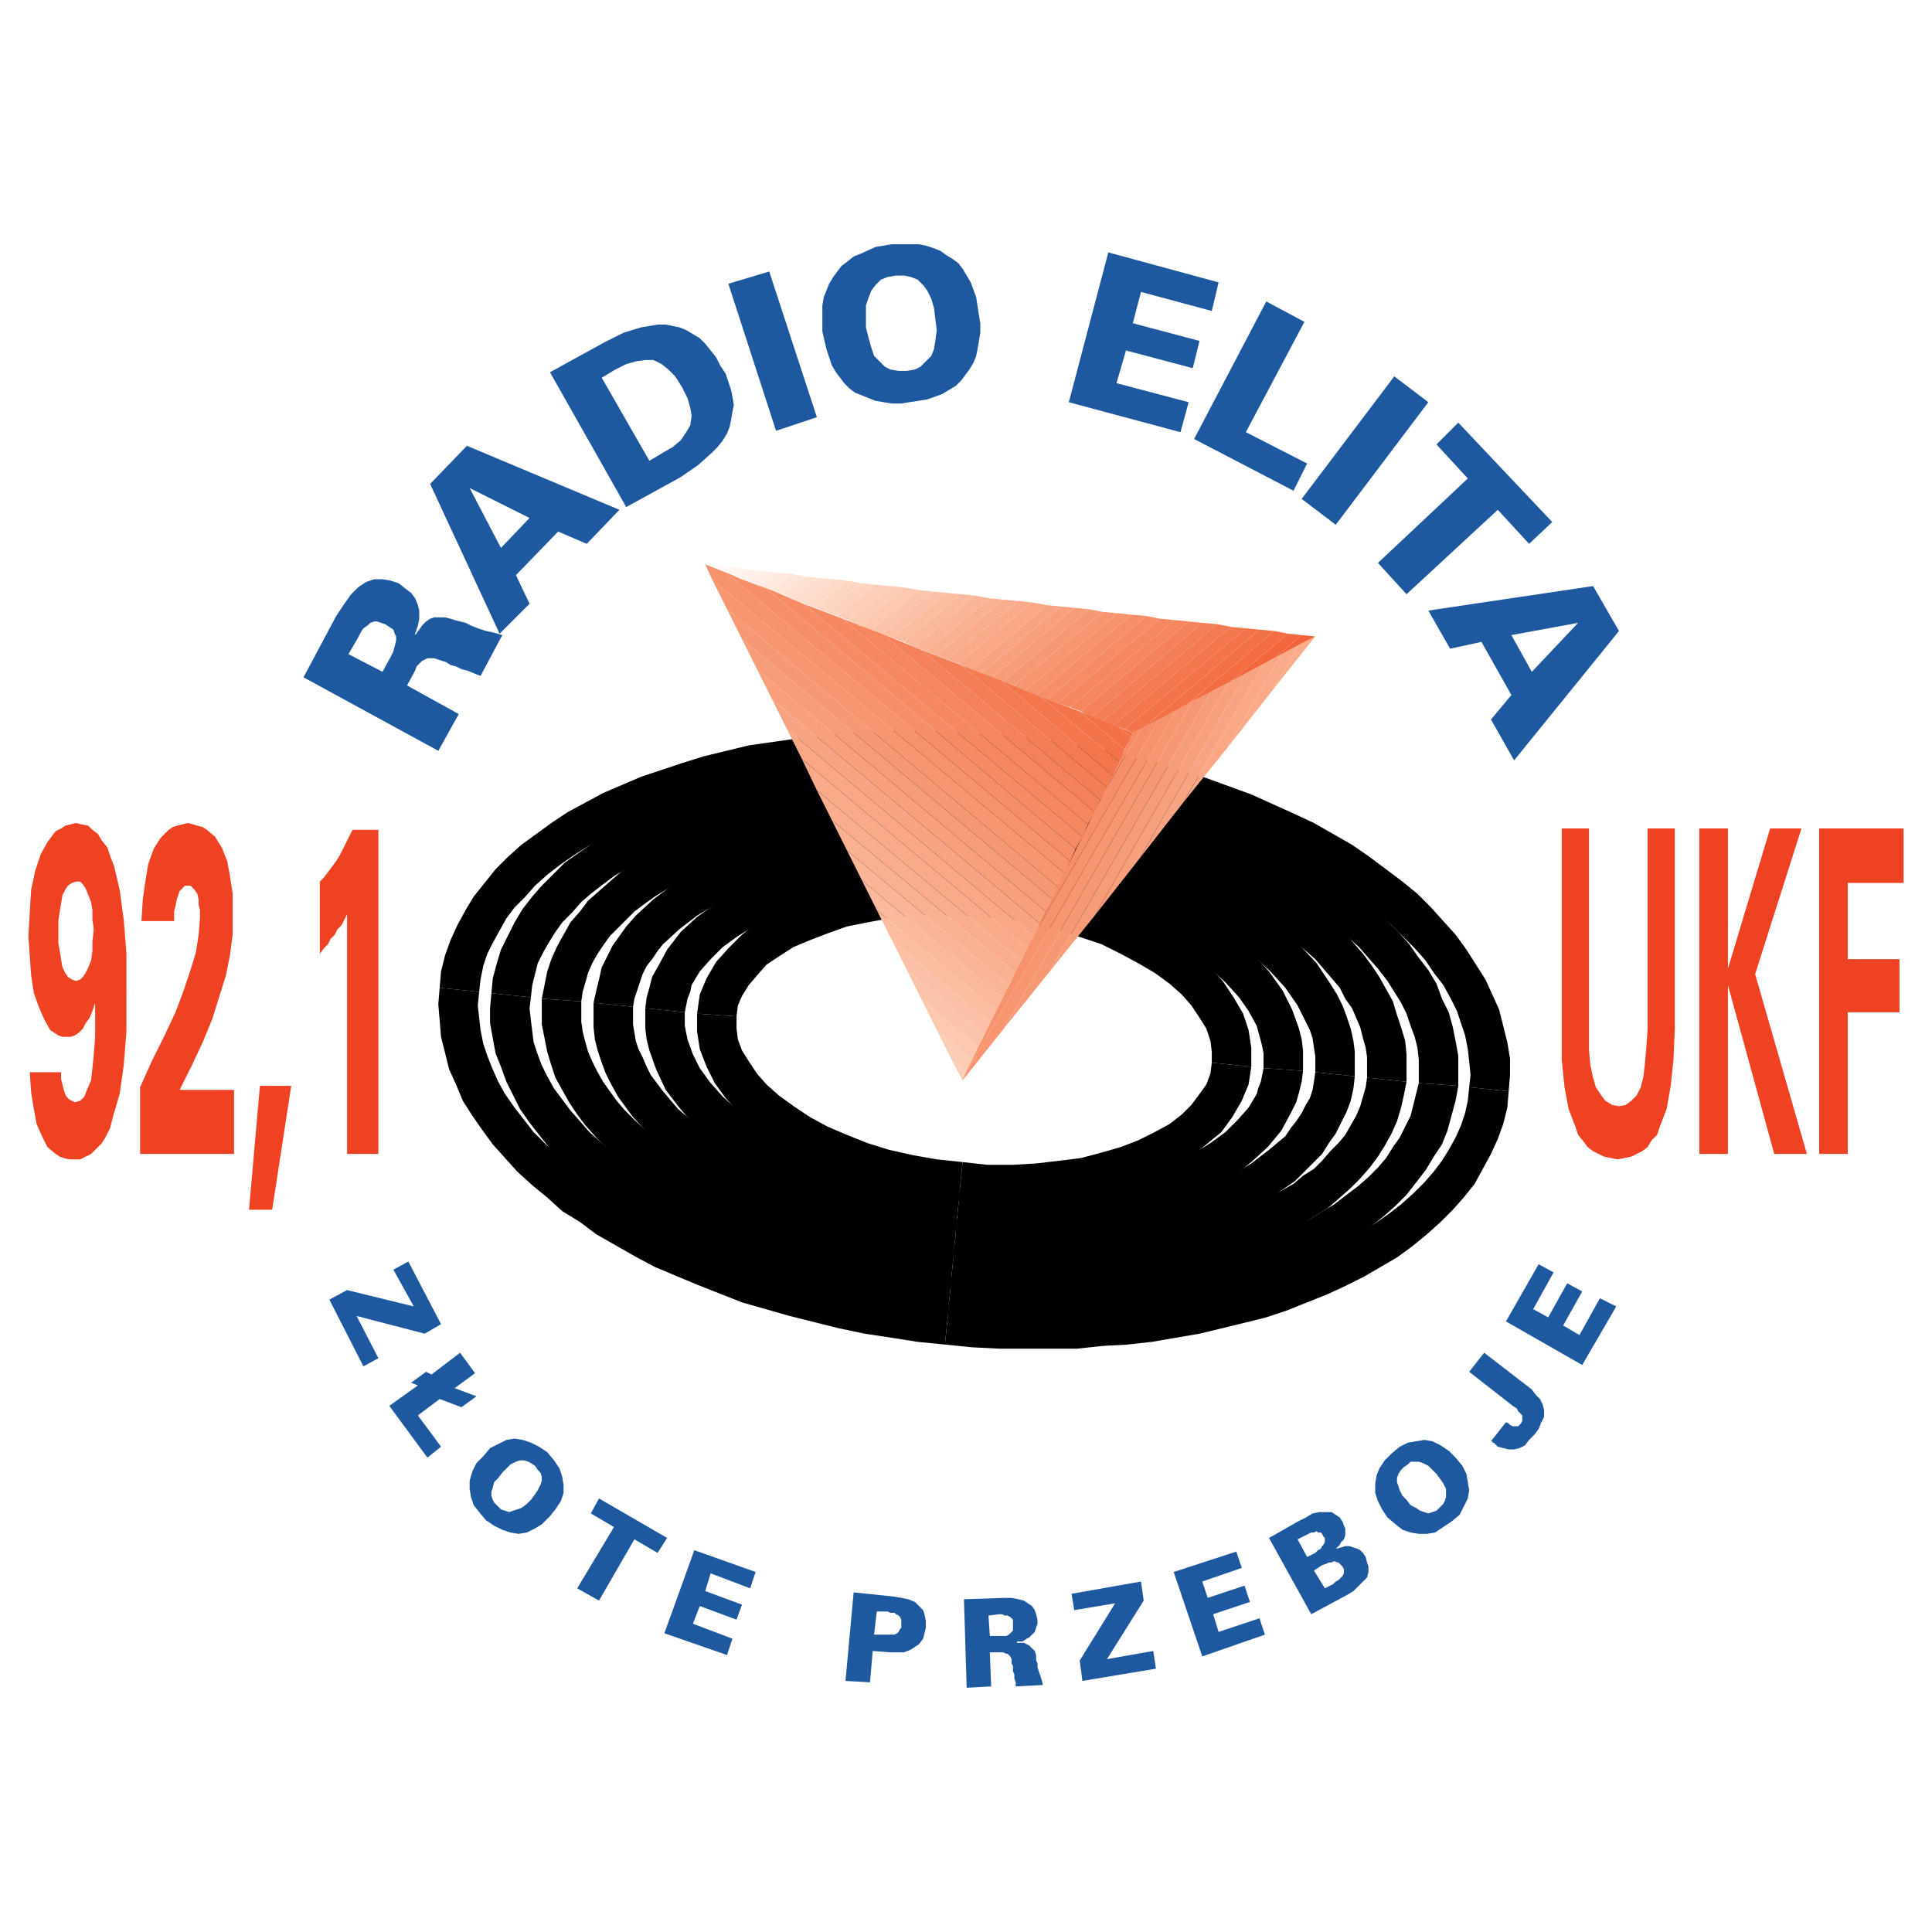 <?xml version="1.0" encoding="utf-8"?>
<!-- Generator: Adobe Illustrator 13.0.0, SVG Export Plug-In . SVG Version: 6.00 Build 14948)  -->
<!DOCTYPE svg PUBLIC "-//W3C//DTD SVG 1.0//EN" "http://www.w3.org/TR/2001/REC-SVG-20010904/DTD/svg10.dtd">
<svg version="1.0" id="Layer_1" xmlns="http://www.w3.org/2000/svg" xmlns:xlink="http://www.w3.org/1999/xlink" x="0px" y="0px"
	 width="192.756px" height="192.756px" viewBox="0 0 192.756 192.756" enable-background="new 0 0 192.756 192.756"
	 xml:space="preserve">
<g>
	<polygon fill-rule="evenodd" clip-rule="evenodd" fill="#FFFFFF" points="0,0 192.756,0 192.756,192.756 0,192.756 0,0 	"/>
	<polygon fill-rule="evenodd" clip-rule="evenodd" points="94.272,134.148 96.989,134.42 99.707,134.557 102.288,134.557 
		104.87,134.557 107.451,134.557 110.032,134.283 112.478,134.148 114.924,133.877 119.679,133.061 124.163,131.975 
		126.336,131.432 128.374,130.752 130.412,129.938 132.45,129.121 134.217,128.307 136.119,127.355 137.749,126.404 
		139.379,125.453 140.874,124.365 142.368,123.143 143.728,121.92 144.95,120.697 146.037,119.475 147.124,118.115 147.939,116.621 
		148.754,115.127 149.434,113.633 149.977,112.139 150.385,110.508 150.521,108.877 146.58,108.471 146.444,109.828 
		146.173,111.051 145.766,112.273 145.222,113.496 144.542,114.719 143.863,115.807 143.048,116.893 142.097,117.98 141.01,119.066 
		139.787,120.154 138.564,121.105 137.206,122.057 135.711,123.008 134.217,123.959 132.586,124.773 130.82,125.588 
		129.054,126.268 127.151,126.947 125.249,127.627 123.212,128.17 118.864,129.121 114.38,129.938 112.07,130.209 109.761,130.344 
		107.315,130.615 104.87,130.615 102.288,130.615 99.843,130.615 97.261,130.48 94.68,130.209 94.272,134.148 	"/>
	<polygon fill-rule="evenodd" clip-rule="evenodd" points="43.866,98.551 43.73,100.182 43.866,101.812 44.002,103.443 
		44.41,105.072 44.817,106.703 45.497,108.197 46.176,109.828 47.127,111.322 48.078,112.682 49.165,114.176 50.388,115.535 
		51.61,116.893 53.105,118.252 54.599,119.475 56.094,120.834 57.86,121.92 59.491,123.143 61.393,124.23 63.295,125.316 
		65.333,126.404 69.545,128.17 74.028,129.938 78.783,131.295 83.675,132.518 86.256,133.061 88.973,133.469 91.555,133.877 
		94.272,134.148 94.68,130.209 92.098,129.938 89.517,129.529 87.071,129.121 84.625,128.713 79.871,127.49 75.251,126.133 
		71.039,124.502 66.963,122.736 65.197,121.785 63.431,120.834 61.665,119.746 60.034,118.66 58.54,117.572 57.045,116.486 
		55.687,115.264 54.463,114.176 53.241,112.953 52.29,111.73 51.339,110.508 50.388,109.148 49.708,107.926 49.165,106.703 
		48.621,105.344 48.214,104.123 47.942,102.764 47.806,101.541 47.67,100.318 47.806,98.959 43.866,98.551 	"/>
	<polygon fill-rule="evenodd" clip-rule="evenodd" points="100.114,73.281 97.397,73.145 94.815,73.009 92.098,72.873 
		89.517,72.873 86.936,73.009 84.354,73.145 81.909,73.417 79.463,73.688 74.708,74.367 70.224,75.455 68.05,76.134 66.012,76.813 
		63.974,77.493 62.072,78.308 60.17,79.123 58.404,80.074 56.637,81.025 55.007,82.112 53.513,83.199 52.018,84.286 50.659,85.509 
		49.437,86.731 48.35,88.09 47.263,89.449 46.447,90.807 45.632,92.302 44.953,93.796 44.41,95.291 44.002,96.921 43.866,98.551 
		47.806,98.959 47.942,97.736 48.214,96.378 48.621,95.155 49.165,94.068 49.844,92.845 50.523,91.623 51.339,90.536 52.426,89.449 
		53.377,88.362 54.599,87.275 55.822,86.324 57.181,85.373 58.675,84.421 60.17,83.606 61.8,82.791 63.566,81.976 65.333,81.161 
		67.235,80.481 69.273,79.938 71.175,79.259 75.522,78.308 80.006,77.628 82.316,77.221 84.625,77.085 87.071,76.949 89.517,76.813 
		92.098,76.813 94.544,76.949 97.125,77.085 99.707,77.221 100.114,73.281 	"/>
	<polygon fill-rule="evenodd" clip-rule="evenodd" points="150.521,108.877 150.656,107.246 150.656,105.617 150.385,103.986 
		149.977,102.355 149.569,100.725 148.891,99.23 148.211,97.736 147.26,96.242 146.309,94.748 145.222,93.252 143.999,91.895 
		142.776,90.536 141.417,89.177 139.923,87.954 138.293,86.731 136.662,85.509 134.896,84.286 132.994,83.199 131.092,82.112 
		129.054,81.161 124.842,79.259 120.358,77.628 115.604,76.134 110.712,74.911 108.131,74.503 105.549,73.96 102.832,73.688 
		100.114,73.281 99.707,77.221 102.288,77.493 104.87,77.9 107.451,78.308 109.761,78.851 114.652,79.938 119.136,81.297 
		123.348,82.927 127.424,84.693 129.189,85.645 131.092,86.596 132.722,87.682 134.353,88.769 135.847,89.856 137.342,90.943 
		138.7,92.166 139.923,93.389 141.146,94.612 142.232,95.834 143.048,97.057 143.999,98.279 144.678,99.502 145.357,100.861 
		145.766,102.084 146.173,103.307 146.444,104.666 146.58,105.889 146.716,107.246 146.58,108.471 150.521,108.877 	"/>
	<polygon fill-rule="evenodd" clip-rule="evenodd" points="148.618,108.742 148.618,108.742 148.618,108.742 	"/>
	<polygon fill-rule="evenodd" clip-rule="evenodd" points="95.631,119.883 98.348,120.154 101.065,120.154 103.646,120.018 
		106.229,119.746 108.674,119.34 110.983,118.795 113.157,118.115 115.195,117.301 117.098,116.486 118.864,115.398 
		120.358,114.176 121.853,112.953 122.939,111.459 123.891,109.828 124.57,108.197 124.842,106.432 120.901,106.023 
		120.766,107.111 120.358,108.197 119.679,109.148 118.864,110.236 117.912,111.188 116.69,112.139 115.195,112.953 
		113.565,113.768 111.799,114.447 109.896,114.992 107.858,115.535 105.685,115.807 103.375,116.078 101.065,116.213 
		98.484,116.213 96.039,115.941 95.631,119.883 	"/>
	<polygon fill-rule="evenodd" clip-rule="evenodd" points="69.545,101.133 69.545,102.898 69.816,104.666 70.496,106.432 
		71.311,108.062 72.398,109.557 73.756,111.051 75.251,112.41 76.881,113.633 78.783,114.855 80.821,115.941 82.996,116.893 
		85.305,117.709 87.751,118.523 90.332,119.066 92.914,119.611 95.631,119.883 96.039,115.941 93.457,115.67 91.147,115.264 
		88.702,114.719 86.528,114.041 84.49,113.225 82.588,112.41 80.821,111.459 79.191,110.371 77.697,109.285 76.474,108.197 
		75.522,107.111 74.708,105.889 74.028,104.801 73.621,103.715 73.485,102.627 73.485,101.404 69.545,101.133 	"/>
	<polygon fill-rule="evenodd" clip-rule="evenodd" points="98.756,87.546 96.039,87.411 93.321,87.275 90.74,87.411 88.158,87.682 
		85.713,88.09 83.403,88.633 81.229,89.313 79.191,90.128 77.289,91.079 75.522,92.03 74.028,93.252 72.669,94.612 71.447,95.97 
		70.496,97.6 69.816,99.23 69.545,101.133 73.485,101.404 73.621,100.318 74.028,99.367 74.708,98.279 75.522,97.328 76.474,96.242 
		77.697,95.427 79.191,94.476 80.821,93.796 82.588,93.117 84.49,92.438 86.528,92.03 88.702,91.623 91.011,91.351 93.457,91.351 
		95.903,91.351 98.348,91.487 98.756,87.546 	"/>
	<polygon fill-rule="evenodd" clip-rule="evenodd" points="124.842,106.432 124.842,104.529 124.57,102.764 124.026,101.133 
		123.075,99.502 121.988,97.873 120.63,96.378 119.136,95.019 117.505,93.796 115.604,92.573 113.565,91.487 111.392,90.536 
		109.081,89.72 106.636,89.041 104.19,88.362 101.473,87.954 98.756,87.546 98.348,91.487 100.93,91.758 103.375,92.302 
		105.685,92.845 107.858,93.524 109.896,94.204 111.799,95.155 113.565,96.106 115.195,97.057 116.69,98.145 117.912,99.23 
		118.864,100.318 119.679,101.541 120.358,102.627 120.766,103.85 120.901,104.938 120.901,106.023 124.842,106.432 	"/>
	<polygon fill-rule="evenodd" clip-rule="evenodd" points="122.939,106.16 122.939,106.16 122.939,106.16 	"/>
	<polygon fill-rule="evenodd" clip-rule="evenodd" points="95.359,122.736 98.62,123.008 101.881,123.008 105.006,122.871 
		107.994,122.6 110.848,122.057 113.565,121.514 116.146,120.697 118.592,119.746 120.901,118.66 122.939,117.438 124.842,115.941 
		126.473,114.447 127.831,112.818 128.782,111.051 129.325,109.965 129.598,109.014 129.869,107.926 130.005,106.84 
		126.064,106.568 125.929,107.246 125.793,107.926 125.521,108.605 125.385,109.148 124.57,110.508 123.483,111.73 122.261,112.953 
		120.766,114.041 119,115.127 117.098,116.078 114.924,116.893 112.614,117.709 110.032,118.252 107.451,118.66 104.598,118.932 
		101.745,119.066 98.756,119.066 95.767,118.795 95.359,122.736 	"/>
	<polygon fill-rule="evenodd" clip-rule="evenodd" points="64.382,100.59 64.382,101.676 64.382,102.627 64.518,103.715 
		64.789,104.801 65.469,106.703 66.42,108.742 67.778,110.508 69.273,112.273 71.039,113.768 73.077,115.398 75.387,116.758 
		77.697,117.98 80.278,119.203 82.996,120.154 85.984,121.105 88.973,121.785 92.098,122.328 95.359,122.736 95.767,118.795 
		92.642,118.389 89.789,117.98 86.936,117.301 84.354,116.486 81.772,115.535 79.463,114.447 77.289,113.361 75.387,112.002 
		73.621,110.779 72.126,109.422 70.903,108.062 69.816,106.568 69.137,105.209 68.594,103.715 68.458,103.035 68.322,102.355 
		68.322,101.676 68.322,100.998 64.382,100.59 	"/>
	<polygon fill-rule="evenodd" clip-rule="evenodd" points="99.027,84.693 95.767,84.421 92.506,84.421 89.517,84.558 86.392,84.965 
		83.539,85.373 80.821,86.052 78.24,86.867 75.794,87.818 73.485,88.905 71.447,90.128 69.545,91.487 67.914,92.981 66.556,94.748 
		65.604,96.514 65.061,97.465 64.789,98.551 64.518,99.502 64.382,100.59 68.322,100.998 68.458,100.318 68.594,99.639 
		68.865,98.959 69.001,98.279 69.816,96.921 70.903,95.698 72.126,94.476 73.621,93.389 75.387,92.302 77.289,91.351 79.463,90.536 
		81.772,89.856 84.354,89.313 86.936,88.769 89.789,88.498 92.642,88.362 95.631,88.498 98.62,88.633 99.027,84.693 	"/>
	<polygon fill-rule="evenodd" clip-rule="evenodd" points="130.005,106.84 130.005,105.889 130.005,104.801 129.869,103.715 
		129.598,102.627 128.918,100.725 127.967,98.824 126.608,96.921 125.113,95.291 123.348,93.66 121.31,92.166 119.136,90.807 
		116.69,89.449 114.108,88.362 111.392,87.275 108.402,86.459 105.413,85.645 102.288,85.101 99.027,84.693 98.62,88.633 
		101.745,89.041 104.598,89.584 107.451,90.264 110.032,91.079 112.614,92.03 114.924,92.981 117.098,94.204 119,95.427 
		120.766,96.649 122.261,98.008 123.619,99.502 124.57,100.861 125.385,102.355 125.793,103.85 125.929,104.395 126.064,105.072 
		126.064,105.889 126.064,106.568 130.005,106.84 	"/>
	<polygon fill-rule="evenodd" clip-rule="evenodd" points="128.103,106.703 128.103,106.703 128.103,106.703 	"/>
	<polygon fill-rule="evenodd" clip-rule="evenodd" points="95.087,125.588 98.892,125.861 102.56,125.861 106.229,125.725 
		109.761,125.453 113.021,124.91 116.282,124.094 119.271,123.143 122.125,122.057 124.706,120.834 127.016,119.34 129.189,117.844 
		130.956,116.078 131.907,115.127 132.586,114.041 133.266,113.09 133.809,112.002 134.353,110.916 134.76,109.828 135.032,108.605 
		135.168,107.383 131.228,106.975 131.092,107.926 130.956,108.742 130.684,109.557 130.276,110.236 129.869,111.051 
		129.325,111.867 128.782,112.545 128.238,113.361 126.608,114.719 124.842,116.078 122.804,117.301 120.494,118.523 
		117.912,119.475 115.195,120.291 112.342,120.969 109.218,121.514 105.957,121.785 102.56,121.92 99.027,121.92 95.495,121.648 
		95.087,125.588 	"/>
	<polygon fill-rule="evenodd" clip-rule="evenodd" points="59.219,100.047 59.219,101.27 59.219,102.492 59.354,103.715 
		59.626,104.801 60.034,106.023 60.442,107.111 60.985,108.197 61.665,109.422 63.159,111.459 64.925,113.361 66.963,115.264 
		69.273,117.029 71.854,118.66 74.572,120.154 77.561,121.377 80.821,122.6 84.082,123.688 87.615,124.502 91.283,125.182 
		95.087,125.588 95.495,121.648 91.962,121.24 88.43,120.562 85.169,119.883 82.044,118.795 79.055,117.709 76.338,116.486 
		73.756,115.127 71.583,113.768 69.409,112.139 67.643,110.643 66.148,108.877 64.925,107.246 64.518,106.432 64.11,105.48 
		63.702,104.666 63.431,103.85 63.295,103.035 63.159,102.221 63.159,101.27 63.159,100.453 59.219,100.047 	"/>
	<polygon fill-rule="evenodd" clip-rule="evenodd" points="99.299,81.84 95.495,81.568 91.827,81.568 88.158,81.704 84.762,82.112 
		81.365,82.655 78.104,83.334 75.115,84.286 72.398,85.373 69.681,86.596 67.371,88.09 65.197,89.72 63.431,91.351 62.479,92.438 
		61.8,93.389 61.121,94.34 60.578,95.427 60.034,96.514 59.762,97.736 59.491,98.824 59.219,100.047 63.159,100.453 63.295,99.639 
		63.566,98.824 63.838,98.008 64.11,97.193 64.518,96.378 65.061,95.698 65.604,94.883 66.148,94.204 67.778,92.709 69.545,91.351 
		71.583,90.128 73.893,89.041 76.474,88.09 79.191,87.139 82.18,86.459 85.169,86.052 88.43,85.645 91.827,85.509 95.359,85.509 
		98.892,85.78 99.299,81.84 	"/>
	<polygon fill-rule="evenodd" clip-rule="evenodd" points="135.168,107.383 135.168,106.16 135.168,104.938 135.032,103.85 
		134.76,102.627 134.353,101.404 133.944,100.318 133.401,99.23 132.722,98.145 131.363,96.106 129.461,94.068 127.424,92.166 
		125.113,90.536 122.532,88.905 119.814,87.411 116.826,86.052 113.565,84.829 110.305,83.878 106.771,83.063 103.104,82.383 
		99.299,81.84 98.892,85.78 102.56,86.188 105.957,86.867 109.218,87.682 112.342,88.633 115.331,89.72 118.049,90.943 
		120.63,92.302 122.939,93.796 124.978,95.291 126.744,96.921 128.238,98.551 129.461,100.318 129.869,101.133 130.276,101.947 
		130.684,102.764 130.956,103.578 131.092,104.529 131.228,105.344 131.228,106.16 131.228,106.975 135.168,107.383 	"/>
	<polygon fill-rule="evenodd" clip-rule="evenodd" points="133.13,107.246 133.13,107.246 133.13,107.246 	"/>
	<polygon fill-rule="evenodd" clip-rule="evenodd" points="94.815,128.441 99.163,128.713 103.375,128.85 107.451,128.578 
		111.392,128.17 115.195,127.627 118.864,126.676 122.261,125.725 125.521,124.502 128.51,123.008 131.092,121.377 132.45,120.562 
		133.537,119.611 134.624,118.66 135.711,117.572 136.662,116.486 137.478,115.398 138.156,114.312 138.836,113.09 139.379,111.867 
		139.787,110.508 140.059,109.285 140.33,107.926 136.391,107.52 136.255,108.471 135.982,109.422 135.711,110.371 135.304,111.322 
		134.76,112.273 134.217,113.225 133.537,114.041 132.722,114.855 131.907,115.807 131.092,116.621 130.005,117.301 
		129.054,118.115 126.608,119.475 123.891,120.834 121.038,121.92 117.912,122.871 114.516,123.688 110.983,124.23 107.18,124.637 
		103.375,124.91 99.299,124.773 95.223,124.502 94.815,128.441 	"/>
	<polygon fill-rule="evenodd" clip-rule="evenodd" points="54.056,99.639 54.056,100.998 54.056,102.221 54.328,103.578 
		54.599,104.938 55.007,106.295 55.415,107.52 56.094,108.742 56.773,109.965 57.588,111.188 58.404,112.273 59.491,113.496 
		60.578,114.584 62.887,116.621 65.469,118.66 68.322,120.426 71.583,122.191 74.979,123.688 78.512,125.045 82.316,126.133 
		86.392,127.219 90.468,127.898 94.815,128.441 95.223,124.502 91.147,123.959 87.207,123.279 83.403,122.328 79.734,121.24 
		76.474,120.018 73.213,118.66 70.36,117.029 67.643,115.398 65.333,113.633 63.295,111.73 62.344,110.779 61.529,109.828 
		60.849,108.877 60.17,107.926 59.626,106.975 59.083,105.889 58.675,104.938 58.404,103.986 58.132,102.898 57.996,101.947 
		57.996,100.998 57.996,99.91 54.056,99.639 	"/>
	<polygon fill-rule="evenodd" clip-rule="evenodd" points="99.571,78.987 95.223,78.715 91.011,78.715 86.936,78.851 82.996,79.259 
		79.191,79.938 75.522,80.753 72.126,81.84 68.865,83.063 65.876,84.421 63.295,86.052 61.936,87.003 60.849,87.954 59.762,88.905 
		58.675,89.856 57.86,90.943 56.909,92.03 56.23,93.252 55.551,94.476 55.007,95.698 54.599,96.921 54.328,98.279 54.056,99.639 
		57.996,99.91 58.132,98.959 58.404,98.008 58.675,97.057 59.083,96.106 59.626,95.155 60.17,94.34 60.849,93.389 61.665,92.573 
		62.479,91.758 63.295,90.943 64.382,90.128 65.333,89.449 67.778,87.954 70.496,86.596 73.349,85.509 76.609,84.558 79.871,83.742 
		83.539,83.199 87.207,82.791 91.147,82.655 95.087,82.655 99.163,82.927 99.571,78.987 	"/>
	<polygon fill-rule="evenodd" clip-rule="evenodd" points="140.33,107.926 140.33,106.568 140.33,105.209 140.194,103.85 
		139.787,102.492 139.379,101.27 138.972,99.91 138.293,98.688 137.613,97.465 136.798,96.242 135.982,95.155 135.032,94.068 
		133.944,92.845 131.636,90.807 128.918,88.769 126.064,87.003 122.939,85.373 119.543,83.742 115.875,82.383 112.07,81.297 
		107.994,80.346 103.919,79.53 99.571,78.987 99.163,82.927 103.239,83.471 107.18,84.15 110.983,85.101 114.652,86.188 
		118.049,87.411 121.174,88.905 124.026,90.399 126.744,92.03 129.054,93.796 131.228,95.698 132.043,96.649 132.858,97.6 
		133.673,98.551 134.217,99.639 134.896,100.59 135.304,101.541 135.711,102.492 135.982,103.578 136.255,104.529 136.391,105.48 
		136.391,106.568 136.391,107.52 140.33,107.926 	"/>
	<polygon fill-rule="evenodd" clip-rule="evenodd" points="138.293,107.654 138.293,107.654 138.293,107.654 	"/>
	<polygon fill-rule="evenodd" clip-rule="evenodd" points="94.544,131.295 99.435,131.566 104.19,131.703 108.674,131.432 
		113.157,131.023 117.505,130.344 121.581,129.393 125.385,128.17 128.918,126.811 130.684,125.996 132.314,125.182 
		133.809,124.365 135.304,123.414 136.662,122.465 138.021,121.377 139.243,120.291 140.33,119.203 141.281,117.98 142.232,116.758 
		143.048,115.398 143.863,114.176 144.406,112.818 144.813,111.322 145.222,109.828 145.493,108.334 141.554,108.062 
		141.281,109.148 141.01,110.236 140.738,111.322 140.194,112.41 139.651,113.496 138.972,114.447 138.293,115.535 137.478,116.486 
		136.526,117.438 135.439,118.389 134.353,119.203 133.13,120.154 131.771,120.969 130.412,121.785 128.918,122.465 
		127.424,123.143 124.026,124.502 120.494,125.588 116.69,126.404 112.614,127.084 108.402,127.49 104.055,127.762 99.571,127.627 
		94.951,127.355 94.544,131.295 	"/>
	<polygon fill-rule="evenodd" clip-rule="evenodd" points="49.029,99.096 48.893,100.59 48.893,102.084 49.165,103.578 
		49.437,105.072 49.98,106.432 50.523,107.926 51.203,109.285 51.882,110.643 52.833,112.002 53.784,113.225 54.871,114.584 
		56.094,115.807 57.316,116.893 58.675,118.115 60.17,119.203 61.665,120.291 64.925,122.328 68.458,124.23 72.262,125.996 
		76.338,127.49 80.55,128.713 85.033,129.801 89.653,130.752 94.544,131.295 94.951,127.355 90.332,126.811 85.849,125.996 
		81.637,124.91 77.561,123.688 73.756,122.328 70.224,120.697 66.828,118.932 63.838,117.029 62.479,116.078 61.121,114.992 
		60.034,114.041 58.812,112.953 57.86,111.867 56.909,110.779 56.094,109.693 55.279,108.605 54.599,107.383 54.056,106.295 
		53.648,105.209 53.241,103.986 53.105,102.898 52.969,101.812 52.833,100.59 52.969,99.502 49.029,99.096 	"/>
	<polygon fill-rule="evenodd" clip-rule="evenodd" points="99.843,76.134 94.951,75.862 90.332,75.726 85.713,75.998 81.229,76.406 
		76.881,77.221 72.941,78.172 69.001,79.259 65.469,80.618 63.702,81.433 62.208,82.248 60.578,83.199 59.083,84.15 57.724,85.101 
		56.366,86.052 55.279,87.139 54.056,88.362 53.105,89.449 52.154,90.671 51.339,92.03 50.659,93.389 49.98,94.748 49.572,96.106 
		49.165,97.6 49.029,99.096 52.969,99.502 53.105,98.279 53.377,97.193 53.648,96.106 54.192,95.019 54.735,94.068 55.415,92.981 
		56.094,92.03 57.045,91.079 57.996,89.992 58.947,89.177 60.17,88.226 61.257,87.411 62.615,86.596 63.974,85.78 65.469,84.965 
		66.963,84.286 70.36,83.063 73.893,81.976 77.697,81.025 81.772,80.346 85.984,79.938 90.332,79.802 94.815,79.802 99.435,80.074 
		99.843,76.134 	"/>
	<polygon fill-rule="evenodd" clip-rule="evenodd" points="145.493,108.334 145.493,106.84 145.493,105.344 145.222,103.85 
		144.95,102.492 144.542,100.998 143.863,99.639 143.319,98.145 142.505,96.785 141.554,95.562 140.603,94.204 139.516,92.981 
		138.293,91.758 137.07,90.536 135.711,89.313 134.353,88.226 132.722,87.139 129.461,85.101 125.929,83.199 122.125,81.568 
		118.049,80.074 113.837,78.715 109.354,77.628 104.734,76.813 99.843,76.134 99.435,80.074 104.055,80.753 108.538,81.433 
		112.75,82.52 116.826,83.742 120.63,85.237 124.299,86.731 127.56,88.498 130.548,90.399 131.907,91.351 133.266,92.438 
		134.488,93.524 135.575,94.476 136.526,95.562 137.478,96.649 138.429,97.873 139.107,98.959 139.787,100.047 140.33,101.133 
		140.738,102.355 141.146,103.443 141.417,104.529 141.554,105.752 141.554,106.84 141.554,108.062 145.493,108.334 	"/>
	<polygon fill-rule="evenodd" clip-rule="evenodd" points="143.455,108.197 143.455,108.197 143.455,108.197 	"/>
	<polygon fill-rule="evenodd" clip-rule="evenodd" fill="#FCCEB9" points="94.951,105.752 96.446,106.975 96.039,107.791 
		94.951,105.752 	"/>
	<polygon fill-rule="evenodd" clip-rule="evenodd" fill="#FCCCB4" points="96.446,106.975 94.951,105.752 93.457,102.764 
		96.989,105.752 96.446,106.975 	"/>
	<polygon fill-rule="evenodd" clip-rule="evenodd" fill="#FCC8AF" points="96.989,105.752 93.457,102.764 91.962,99.773 
		97.669,104.529 96.989,105.752 	"/>
	<polygon fill-rule="evenodd" clip-rule="evenodd" fill="#FBC4AA" points="97.669,104.529 91.962,99.773 90.468,96.785 
		98.212,103.307 97.669,104.529 	"/>
	<polygon fill-rule="evenodd" clip-rule="evenodd" fill="#FBC0A5" points="98.212,103.307 90.468,96.785 88.973,93.796 
		98.892,102.084 98.212,103.307 	"/>
	<polygon fill-rule="evenodd" clip-rule="evenodd" fill="#FBBCA0" points="98.892,102.084 88.973,93.796 87.479,90.807 
		99.435,100.861 98.892,102.084 	"/>
	<polygon fill-rule="evenodd" clip-rule="evenodd" fill="#FAB99C" points="99.435,100.861 87.479,90.807 85.984,87.818 
		100.114,99.639 99.435,100.861 	"/>
	<polygon fill-rule="evenodd" clip-rule="evenodd" fill="#FAB597" points="100.114,99.639 85.984,87.818 84.49,84.829 
		100.658,98.279 100.114,99.639 	"/>
	<polygon fill-rule="evenodd" clip-rule="evenodd" fill="#F9B192" points="100.658,98.279 84.49,84.829 82.996,81.84 
		101.337,97.057 100.658,98.279 	"/>
	<polygon fill-rule="evenodd" clip-rule="evenodd" fill="#F9AD8D" points="101.337,97.057 82.996,81.84 81.5,78.851 101.881,95.834 
		101.337,97.057 	"/>
	<polygon fill-rule="evenodd" clip-rule="evenodd" fill="#F9AA89" points="101.881,95.834 81.5,78.851 80.006,75.726 102.56,94.612 
		101.881,95.834 	"/>
	<polygon fill-rule="evenodd" clip-rule="evenodd" fill="#F9A785" points="102.56,94.612 80.006,75.726 78.512,72.737 
		103.104,93.389 102.56,94.612 	"/>
	<polygon fill-rule="evenodd" clip-rule="evenodd" fill="#F8A381" points="103.104,93.389 78.512,72.737 77.017,69.748 
		103.782,92.166 103.104,93.389 	"/>
	<polygon fill-rule="evenodd" clip-rule="evenodd" fill="#F8A07C" points="103.782,92.166 77.017,69.748 75.522,66.759 
		104.326,90.943 103.782,92.166 	"/>
	<polygon fill-rule="evenodd" clip-rule="evenodd" fill="#F79C78" points="104.326,90.943 75.522,66.759 74.028,63.77 
		105.006,89.72 104.326,90.943 	"/>
	<polygon fill-rule="evenodd" clip-rule="evenodd" fill="#F79874" points="105.006,89.72 74.028,63.77 72.534,60.781 
		105.549,88.498 105.006,89.72 	"/>
	<polygon fill-rule="evenodd" clip-rule="evenodd" fill="#F79670" points="105.549,88.498 72.534,60.781 71.039,57.792 
		106.229,87.139 105.549,88.498 	"/>
	<polygon fill-rule="evenodd" clip-rule="evenodd" fill="#F6926C" points="106.229,87.139 71.039,57.792 70.36,56.297 
		72.398,57.113 106.771,85.916 106.229,87.139 	"/>
	<polygon fill-rule="evenodd" clip-rule="evenodd" fill="#F68E69" points="106.771,85.916 72.398,57.113 76.338,58.607 
		107.315,84.693 106.771,85.916 	"/>
	<polygon fill-rule="evenodd" clip-rule="evenodd" fill="#F68B65" points="107.315,84.693 76.338,58.607 80.142,60.238 
		107.994,83.471 107.315,84.693 	"/>
	<polygon fill-rule="evenodd" clip-rule="evenodd" fill="#F58761" points="107.994,83.471 80.142,60.238 84.082,61.732 
		108.538,82.248 107.994,83.471 	"/>
	<polygon fill-rule="evenodd" clip-rule="evenodd" fill="#F5865E" points="108.538,82.248 84.082,61.732 88.022,63.227 
		109.218,81.025 108.538,82.248 	"/>
	<polygon fill-rule="evenodd" clip-rule="evenodd" fill="#F5815A" points="109.218,81.025 88.022,63.227 91.962,64.857 
		109.761,79.802 109.218,81.025 	"/>
	<polygon fill-rule="evenodd" clip-rule="evenodd" fill="#F47E56" points="109.761,79.802 91.962,64.857 95.903,66.351 
		110.44,78.58 109.761,79.802 	"/>
	<polygon fill-rule="evenodd" clip-rule="evenodd" fill="#F47A51" points="110.44,78.58 95.903,66.351 99.843,67.846 
		110.983,77.356 110.44,78.58 	"/>
	<polygon fill-rule="evenodd" clip-rule="evenodd" fill="#F3764D" points="110.983,77.356 99.843,67.846 103.782,69.477 
		111.663,75.998 110.983,77.356 	"/>
	<polygon fill-rule="evenodd" clip-rule="evenodd" fill="#F3744A" points="111.663,75.998 103.782,69.477 107.723,70.971 
		112.206,74.775 111.663,75.998 	"/>
	<polygon fill-rule="evenodd" clip-rule="evenodd" fill="#F37146" points="112.206,74.775 107.723,70.971 111.527,72.465 
		112.886,73.552 112.206,74.775 	"/>
	<polygon fill-rule="evenodd" clip-rule="evenodd" fill="#F36C42" points="112.886,73.552 111.527,72.465 113.021,73.145 
		112.886,73.552 	"/>
	<polygon fill-rule="evenodd" clip-rule="evenodd" fill="#FFFFFF" points="71.718,56.433 71.447,56.705 70.36,56.297 71.718,56.433 
			"/>
	<polygon fill-rule="evenodd" clip-rule="evenodd" fill="#FFF8F5" points="71.447,56.705 71.718,56.433 73.213,56.569 
		72.534,57.113 71.447,56.705 	"/>
	<polygon fill-rule="evenodd" clip-rule="evenodd" fill="#FFF4EE" points="72.534,57.113 73.213,56.569 74.572,56.841 
		73.621,57.656 72.534,57.113 	"/>
	<polygon fill-rule="evenodd" clip-rule="evenodd" fill="#FFF1E9" points="73.621,57.656 74.572,56.841 76.066,56.977 
		74.708,58.063 73.621,57.656 	"/>
	<polygon fill-rule="evenodd" clip-rule="evenodd" fill="#FEEDE4" points="74.708,58.063 76.066,56.977 77.425,57.113 
		75.794,58.471 74.708,58.063 	"/>
	<polygon fill-rule="evenodd" clip-rule="evenodd" fill="#FEE9DE" points="75.794,58.471 77.425,57.113 78.919,57.249 
		77.017,58.879 75.794,58.471 	"/>
	<polygon fill-rule="evenodd" clip-rule="evenodd" fill="#FEE5D7" points="77.017,58.879 78.919,57.249 80.278,57.52 78.104,59.287 
		77.017,58.879 	"/>
	<polygon fill-rule="evenodd" clip-rule="evenodd" fill="#FEE1D2" points="78.104,59.287 80.278,57.52 81.637,57.656 79.191,59.83 
		78.104,59.287 	"/>
	<polygon fill-rule="evenodd" clip-rule="evenodd" fill="#FDDECD" points="79.191,59.83 81.637,57.656 83.131,57.792 80.278,60.238 
		79.191,59.83 	"/>
	<polygon fill-rule="evenodd" clip-rule="evenodd" fill="#FDDAC8" points="80.278,60.238 83.131,57.792 84.49,57.928 81.365,60.645 
		80.278,60.238 	"/>
	<polygon fill-rule="evenodd" clip-rule="evenodd" fill="#FDD6C3" points="81.365,60.645 84.49,57.928 85.984,58.2 82.452,61.053 
		81.365,60.645 	"/>
	<polygon fill-rule="evenodd" clip-rule="evenodd" fill="#FDD2BE" points="82.452,61.053 85.984,58.2 87.343,58.335 83.539,61.46 
		82.452,61.053 	"/>
	<polygon fill-rule="evenodd" clip-rule="evenodd" fill="#FCCEB9" points="83.539,61.46 87.343,58.335 88.837,58.471 84.625,61.868 
		83.539,61.46 	"/>
	<polygon fill-rule="evenodd" clip-rule="evenodd" fill="#FCCCB4" points="84.625,61.868 88.837,58.471 90.196,58.607 
		85.713,62.412 84.625,61.868 	"/>
	<polygon fill-rule="evenodd" clip-rule="evenodd" fill="#FCC8AF" points="85.713,62.412 90.196,58.607 91.69,58.879 86.936,62.819 
		85.713,62.412 	"/>
	<polygon fill-rule="evenodd" clip-rule="evenodd" fill="#FBC4AA" points="86.936,62.819 91.69,58.879 93.049,59.015 88.022,63.227 
		86.936,62.819 	"/>
	<polygon fill-rule="evenodd" clip-rule="evenodd" fill="#FBC0A5" points="88.022,63.227 93.049,59.015 94.408,59.151 
		89.109,63.634 88.022,63.227 	"/>
	<polygon fill-rule="evenodd" clip-rule="evenodd" fill="#FBBCA0" points="89.109,63.634 94.408,59.151 95.903,59.287 
		90.196,64.042 89.109,63.634 	"/>
	<polygon fill-rule="evenodd" clip-rule="evenodd" fill="#FAB99C" points="90.196,64.042 95.903,59.287 97.261,59.422 
		91.283,64.585 90.196,64.042 	"/>
	<polygon fill-rule="evenodd" clip-rule="evenodd" fill="#FAB597" points="91.283,64.585 97.261,59.422 98.756,59.694 92.37,64.993 
		91.283,64.585 	"/>
	<polygon fill-rule="evenodd" clip-rule="evenodd" fill="#F9B192" points="92.37,64.993 98.756,59.694 100.114,59.83 93.457,65.4 
		92.37,64.993 	"/>
	<polygon fill-rule="evenodd" clip-rule="evenodd" fill="#F9AD8D" points="93.457,65.4 100.114,59.83 101.608,59.966 94.544,65.808 
		93.457,65.4 	"/>
	<polygon fill-rule="evenodd" clip-rule="evenodd" fill="#F9AA89" points="94.544,65.808 101.608,59.966 102.968,60.102 
		95.631,66.215 94.544,65.808 	"/>
	<polygon fill-rule="evenodd" clip-rule="evenodd" fill="#F9A785" points="95.631,66.215 102.968,60.102 104.462,60.374 
		96.854,66.759 95.631,66.215 	"/>
	<polygon fill-rule="evenodd" clip-rule="evenodd" fill="#F8A381" points="96.854,66.759 104.462,60.374 105.82,60.509 
		97.94,67.167 96.854,66.759 	"/>
	<polygon fill-rule="evenodd" clip-rule="evenodd" fill="#F8A07C" points="97.94,67.167 105.82,60.509 107.18,60.645 99.027,67.574 
		97.94,67.167 	"/>
	<polygon fill-rule="evenodd" clip-rule="evenodd" fill="#F79C78" points="99.027,67.574 107.18,60.645 108.674,60.781 
		100.114,67.982 99.027,67.574 	"/>
	<polygon fill-rule="evenodd" clip-rule="evenodd" fill="#F79874" points="100.114,67.982 108.674,60.781 110.032,61.053 
		101.201,68.389 100.114,67.982 	"/>
	<polygon fill-rule="evenodd" clip-rule="evenodd" fill="#F79670" points="101.201,68.389 110.032,61.053 111.527,61.188 
		102.288,68.933 101.201,68.389 	"/>
	<polygon fill-rule="evenodd" clip-rule="evenodd" fill="#F6926C" points="102.288,68.933 111.527,61.188 112.886,61.324 
		103.375,69.34 102.288,68.933 	"/>
	<polygon fill-rule="evenodd" clip-rule="evenodd" fill="#F68E69" points="103.375,69.34 112.886,61.324 114.38,61.46 
		104.462,69.748 103.375,69.34 	"/>
	<polygon fill-rule="evenodd" clip-rule="evenodd" fill="#F68B65" points="104.462,69.748 114.38,61.46 115.739,61.732 
		105.549,70.156 104.462,69.748 	"/>
	<polygon fill-rule="evenodd" clip-rule="evenodd" fill="#F58761" points="105.549,70.156 115.739,61.732 117.233,61.868 
		106.771,70.563 105.549,70.156 	"/>
	<polygon fill-rule="evenodd" clip-rule="evenodd" fill="#F5865E" points="106.771,70.563 117.233,61.868 118.592,62.004 
		107.858,70.971 106.771,70.563 	"/>
	<polygon fill-rule="evenodd" clip-rule="evenodd" fill="#F5815A" points="107.858,70.971 118.592,62.004 119.95,62.14 
		108.945,71.514 107.858,70.971 	"/>
	<polygon fill-rule="evenodd" clip-rule="evenodd" fill="#F47E56" points="108.945,71.514 119.95,62.14 121.445,62.276 
		110.032,71.922 108.945,71.514 	"/>
	<polygon fill-rule="evenodd" clip-rule="evenodd" fill="#F47A51" points="110.032,71.922 121.445,62.276 122.804,62.547 
		111.119,72.33 110.032,71.922 	"/>
	<polygon fill-rule="evenodd" clip-rule="evenodd" fill="#F3764D" points="111.119,72.33 122.804,62.547 124.299,62.683 
		112.206,72.737 111.119,72.33 	"/>
	<polygon fill-rule="evenodd" clip-rule="evenodd" fill="#F3744A" points="112.206,72.737 124.299,62.683 125.657,62.819 
		114.108,72.602 113.021,73.145 112.206,72.737 	"/>
	<polygon fill-rule="evenodd" clip-rule="evenodd" fill="#F37146" points="114.108,72.602 125.657,62.819 127.151,62.955 
		118.456,70.292 114.108,72.602 	"/>
	<polygon fill-rule="evenodd" clip-rule="evenodd" fill="#F36C42" points="118.456,70.292 127.151,62.955 128.51,63.227 
		122.804,67.982 118.456,70.292 	"/>
	<polygon fill-rule="evenodd" clip-rule="evenodd" fill="#F2673E" points="122.804,67.982 128.51,63.227 129.869,63.362 
		127.151,65.672 122.804,67.982 	"/>
	<polygon fill-rule="evenodd" clip-rule="evenodd" fill="#F2633B" points="127.151,65.672 129.869,63.362 131.228,63.498 
		127.151,65.672 	"/>
	<polygon fill-rule="evenodd" clip-rule="evenodd" fill="#F9AD8D" points="127.016,68.797 129.598,64.313 131.228,63.498 
		131.228,63.498 127.016,68.797 	"/>
	<polygon fill-rule="evenodd" clip-rule="evenodd" fill="#F9AA89" points="129.598,64.313 127.016,68.797 122.532,74.503 
		127.831,65.265 129.598,64.313 	"/>
	<polygon fill-rule="evenodd" clip-rule="evenodd" fill="#F9A785" points="127.831,65.265 122.532,74.503 118.049,80.074 
		126.064,66.215 127.831,65.265 	"/>
	<polygon fill-rule="evenodd" clip-rule="evenodd" fill="#F8A381" points="126.064,66.215 118.049,80.074 113.701,85.645 
		124.299,67.167 126.064,66.215 	"/>
	<polygon fill-rule="evenodd" clip-rule="evenodd" fill="#F8A07C" points="124.299,67.167 113.701,85.645 109.218,91.351 
		122.532,68.118 124.299,67.167 	"/>
	<polygon fill-rule="evenodd" clip-rule="evenodd" fill="#F79C78" points="122.532,68.118 109.218,91.351 104.734,96.921 
		120.766,69.069 122.532,68.118 	"/>
	<polygon fill-rule="evenodd" clip-rule="evenodd" fill="#F79874" points="120.766,69.069 104.734,96.921 100.25,102.492 
		119,69.884 120.766,69.069 	"/>
	<polygon fill-rule="evenodd" clip-rule="evenodd" fill="#F79670" points="119,69.884 100.25,102.492 96.039,107.791 96.31,107.111 
		117.369,70.835 119,69.884 	"/>
	<polygon fill-rule="evenodd" clip-rule="evenodd" fill="#F6926C" points="117.369,70.835 96.31,107.111 103.239,93.117 
		115.604,71.786 117.369,70.835 	"/>
	<polygon fill-rule="evenodd" clip-rule="evenodd" fill="#F68E69" points="115.604,71.786 103.239,93.117 110.169,78.987 
		113.837,72.737 115.604,71.786 	"/>
	<polygon fill-rule="evenodd" clip-rule="evenodd" fill="#F68B65" points="113.837,72.737 110.169,78.987 113.021,73.145 
		113.837,72.737 	"/>
	<path fill-rule="evenodd" clip-rule="evenodd" fill="#1E59A0" d="M38.431,62.276l0.408,0.271l0.408,0.271l0.136,0.408l0.136,0.271
		v0.408l-0.136,0.543l-0.136,0.544l-0.271,0.543l-0.815,1.494l-3.396-1.766l0.951-1.63l0.272-0.543l0.271-0.408l0.408-0.271
		l0.272-0.272l0.408-0.136h0.271l0.408,0.136L38.431,62.276L38.431,62.276z M50.116,63.362l-0.951-0.271l-0.679-0.136l-0.815-0.271
		l-0.679-0.271l-0.544-0.272l-0.543-0.136l-0.543-0.136l-0.408-0.136l-0.543-0.136h-0.544h-0.543l-0.408,0.136l-0.407,0.272
		L42.1,62.412l-0.272,0.407l-0.408,0.543v-0.136l0.272-0.815l0.136-0.68v-0.815l-0.136-0.543l-0.272-0.679l-0.408-0.543
		l-0.543-0.408L39.79,58.2l-0.815-0.272l-0.815-0.136h-0.815l-0.815,0.271l-0.815,0.544l-0.679,0.679l-0.679,0.951l-0.815,1.223
		l-3.261,6.114l13.451,7.337l2.038-3.668l-5.163-2.854l0.815-1.494l0.136-0.408l0.271-0.272l0.272-0.271l0.271-0.136l0.272-0.136
		h0.407h0.272l0.407,0.136l0.408,0.136l0.408,0.136l0.408,0.271l0.543,0.136l0.543,0.272l0.543,0.136l0.679,0.272l0.68,0.271
		L50.116,63.362L50.116,63.362z"/>
	<path fill-rule="evenodd" clip-rule="evenodd" fill="#1E59A0" d="M52.833,51.678l-2.853,2.989l-3.125-5.978L52.833,51.678
		L52.833,51.678z M61.8,50.863l-15.217-6.386l-3.668,3.804l6.929,14.945l2.989-2.989l-1.358-2.854l4.212-4.348l2.853,1.223
		L61.8,50.863L61.8,50.863z"/>
	<path fill-rule="evenodd" clip-rule="evenodd" fill="#1E59A0" d="M68.05,38.635l0.544,1.087l0.271,0.951l0.136,0.815l-0.136,0.951
		l-0.407,0.68l-0.544,0.815l-0.815,0.679l-0.951,0.544l-1.359,0.815l-4.755-8.288l1.358-0.815l1.087-0.543l0.951-0.271l0.951-0.136
		h0.815l0.815,0.408l0.679,0.543l0.679,0.679L68.05,38.635L68.05,38.635z M71.854,36.461l-0.408-0.815l-0.543-0.68l-0.543-0.679
		l-0.543-0.543l-0.679-0.407l-0.679-0.408l-0.68-0.272l-0.679-0.136l-0.679-0.136h-0.815l-0.815,0.136l-0.815,0.136L62.208,33.2
		l-1.902,0.951l-5.435,2.989l7.608,13.451l5.435-2.989l1.767-1.223l1.358-1.223l0.543-0.544l0.543-0.679l0.408-0.679l0.271-0.679
		l0.136-0.68l0.136-0.815l0.136-0.679l-0.136-0.815l-0.136-0.679l-0.272-0.815l-0.271-0.815L71.854,36.461L71.854,36.461z"/>
	<polygon fill-rule="evenodd" clip-rule="evenodd" fill="#1E59A0" points="77.425,42.982 72.669,28.309 76.746,27.086 81.5,41.624 
		77.425,42.982 	"/>
	<path fill-rule="evenodd" clip-rule="evenodd" fill="#1E59A0" d="M93.321,31.842l0.136,1.087l-0.136,1.086l-0.136,0.815
		l-0.272,0.68l-0.543,0.543l-0.543,0.543l-0.543,0.272l-0.815,0.136h-0.815l-0.815-0.136l-0.543-0.272l-0.543-0.543l-0.544-0.543
		l-0.271-0.815l-0.272-0.951l-0.271-1.087V31.57v-1.087l0.271-0.815l0.272-0.68l0.408-0.543l0.543-0.543l0.679-0.272l0.815-0.136
		h0.815l0.679,0.136l0.679,0.272l0.543,0.543l0.408,0.543l0.408,0.815l0.272,0.951L93.321,31.842L93.321,31.842z M97.669,31.434
		l-0.272-1.766l-0.543-1.495l-0.407-0.679l-0.408-0.679l-0.408-0.543l-0.543-0.408l-0.679-0.408l-0.543-0.408l-0.679-0.271
		l-0.815-0.272l-0.68-0.136h-0.815h-0.951h-0.951l-1.63,0.272l-1.495,0.679l-0.679,0.272l-0.68,0.543l-0.543,0.408l-0.408,0.543
		l-0.407,0.543l-0.408,0.679l-0.271,0.679l-0.272,0.68l-0.136,0.815v0.815v0.951v0.815l0.408,1.766l0.543,1.63l0.407,0.68
		l0.408,0.543l0.408,0.543l0.543,0.543l0.543,0.407l0.679,0.271l0.679,0.272l0.68,0.271l0.815,0.136l0.815,0.136h0.951l0.815-0.136
		l1.766-0.271L94,39.314l0.679-0.407l0.679-0.408l0.544-0.543l0.407-0.543l0.408-0.543l0.407-0.679l0.272-0.679l0.136-0.68
		l0.136-0.815l0.136-0.815V32.25L97.669,31.434L97.669,31.434z"/>
	<polygon fill-rule="evenodd" clip-rule="evenodd" fill="#1E59A0" points="106.636,40.129 110.576,25.184 121.581,28.173 
		120.901,31.026 113.837,29.125 113.021,32.25 119.679,34.015 119,36.733 112.342,34.966 111.392,38.228 118.592,40.129 
		117.776,43.119 106.636,40.129 	"/>
	<polygon fill-rule="evenodd" clip-rule="evenodd" fill="#1E59A0" points="119.136,43.798 126.336,30.076 130.141,32.113 
		124.299,43.119 130.412,46.244 129.054,48.961 119.136,43.798 	"/>
	<polygon fill-rule="evenodd" clip-rule="evenodd" fill="#1E59A0" points="129.869,49.776 139.107,37.548 142.505,40.129 
		133.266,52.357 129.869,49.776 	"/>
	<polygon fill-rule="evenodd" clip-rule="evenodd" fill="#1E59A0" points="149.434,50.863 140.33,59.287 137.478,56.162 
		146.444,47.738 143.319,44.341 145.493,42.167 154.868,52.085 152.559,54.26 149.434,50.863 	"/>
	<path fill-rule="evenodd" clip-rule="evenodd" fill="#1E59A0" d="M152.83,67.031l-2.038-3.668l6.657-1.223L152.83,67.031
		L152.83,67.031z M151.064,75.862l10.461-12.908l-2.581-4.483l-16.439,2.445l2.173,3.805l3.125-0.679l2.989,5.298l-2.038,2.446
		L151.064,75.862L151.064,75.862z"/>
	<path fill-rule="evenodd" clip-rule="evenodd" fill="#EF4223" d="M9.356,92.709L9.22,93.932v0.951l-0.136,0.951l-0.272,0.68
		l-0.271,0.543L8.27,97.465l-0.272,0.271L7.59,97.873l-0.408-0.137l-0.408-0.271l-0.272-0.408l-0.271-0.543l-0.136-0.815
		l-0.136-0.815l-0.136-0.815v-0.952v-1.222l0.136-0.951l0.136-0.815l0.136-0.815l0.271-0.544l0.272-0.407l0.408-0.272l0.408-0.136
		h0.407l0.272,0.271l0.271,0.408l0.271,0.68l0.272,0.679l0.136,0.815v0.951L9.356,92.709L9.356,92.709z M12.617,99.096v-3.941
		l-0.272-3.396l-0.408-2.989l-0.543-2.31l-0.408-1.087l-0.271-0.815l-0.543-0.679l-0.407-0.68L9.22,82.791l-0.408-0.408
		l-0.679-0.136L7.59,82.112l-0.544,0.136l-0.543,0.136l-0.408,0.272l-0.543,0.272l-0.815,1.087l-0.679,1.223l-0.544,1.63
		l-0.407,1.902l-0.136,2.174l-0.136,2.445l0.136,2.038l0.136,1.901l0.271,1.768l0.543,1.494l0.543,1.223l0.544,0.951l0.407,0.271
		l0.408,0.271l0.408,0.137h0.408h0.407l0.408-0.137l0.408-0.271l0.408-0.408l0.271-0.543l0.407-0.543l0.272-0.68l0.272-0.814v0.135
		v0.137v0.271v0.135v0.137v0.137v0.271v0.135v2.039l-0.136,1.766l-0.136,1.359l-0.136,1.223l-0.408,0.951l-0.271,0.68l-0.408,0.406
		l-0.543,0.137l-0.271-0.137l-0.272-0.135l-0.271-0.271l-0.136-0.273l-0.136-0.406l-0.136-0.545l-0.136-0.543v-0.68H2.971
		l0.136,2.039l0.271,1.629l0.272,1.496l0.543,1.223l0.543,1.086l0.815,0.68l0.408,0.271l0.408,0.137l0.543,0.135h0.408h0.679
		l0.543-0.271l0.543-0.271l0.543-0.543l0.543-0.543l0.408-0.68l0.407-0.816l0.272-1.086l0.679-2.311l0.408-2.854l0.272-3.396V99.096
		L12.617,99.096z"/>
	<polygon fill-rule="evenodd" clip-rule="evenodd" fill="#EF4223" points="13.976,115.127 13.976,108.471 15.199,105.752 
		16.421,103.307 17.508,100.998 18.323,98.824 19.003,96.785 19.546,95.019 19.818,93.252 19.954,91.623 19.954,90.807 
		19.818,90.264 19.818,89.72 19.682,89.177 19.41,88.769 19.274,88.633 19.003,88.362 18.731,88.362 18.459,88.362 18.188,88.633 
		17.916,88.905 17.78,89.313 17.644,89.72 17.508,90.399 17.372,90.943 17.372,91.758 17.372,91.895 14.111,91.895 14.248,89.72 
		14.519,87.818 14.791,86.188 15.334,84.693 16.014,83.606 16.829,82.791 17.236,82.52 17.644,82.383 18.188,82.248 18.731,82.112 
		19.274,82.248 19.682,82.383 20.226,82.52 20.633,82.791 21.448,83.471 22.127,84.558 22.671,85.916 22.943,87.411 23.215,89.177 
		23.215,91.215 23.215,93.252 22.943,95.291 22.535,97.328 21.856,99.502 21.177,101.676 20.226,103.986 19.139,106.295 
		17.916,108.742 23.351,108.742 23.351,115.127 13.976,115.127 	"/>
	<polygon fill-rule="evenodd" clip-rule="evenodd" fill="#EF4223" points="27.155,120.697 24.845,120.697 25.932,108.334 
		29.057,108.334 27.155,120.697 	"/>
	<polygon fill-rule="evenodd" clip-rule="evenodd" fill="#EF4223" points="34.627,115.127 34.627,91.215 34.355,91.758 
		34.084,92.302 33.676,92.709 33.404,93.252 32.997,93.66 32.725,94.204 32.317,94.612 31.91,95.155 31.91,87.954 32.317,87.546 
		32.725,87.003 33.133,86.459 33.541,85.916 33.948,85.237 34.355,84.421 34.763,83.606 35.171,82.791 37.752,82.791 
		37.752,115.127 34.627,115.127 	"/>
	<polygon fill-rule="evenodd" clip-rule="evenodd" fill="#EF4223" points="161.39,115.67 160.71,115.535 160.031,115.398 
		159.487,115.127 158.944,114.855 158.4,114.447 157.993,113.904 157.449,113.225 157.178,112.41 156.499,110.643 156.091,108.471 
		155.819,105.752 155.819,102.627 155.819,82.655 158.536,82.655 158.536,103.172 158.536,104.801 158.673,106.295 158.944,107.52 
		159.216,108.471 159.76,109.285 160.167,109.828 160.846,110.236 161.525,110.371 162.205,110.236 162.748,109.828 
		163.292,109.285 163.699,108.471 163.972,107.383 164.107,106.16 164.243,104.666 164.379,102.764 164.379,82.655 167.096,82.655 
		167.096,102.627 166.96,105.752 166.688,108.334 166.28,110.643 165.602,112.41 165.33,113.225 164.786,113.768 164.379,114.447 
		163.835,114.855 163.292,115.127 162.748,115.398 162.069,115.535 161.39,115.67 	"/>
	<polygon fill-rule="evenodd" clip-rule="evenodd" fill="#EF4223" points="177.015,115.127 172.395,98.279 172.395,115.127 
		169.542,115.127 169.542,82.655 172.395,82.655 172.395,96.649 176.606,82.655 179.731,82.655 175.112,97.193 180.275,115.127 
		177.015,115.127 	"/>
	<polygon fill-rule="evenodd" clip-rule="evenodd" fill="#EF4223" points="184.351,88.09 184.351,95.698 189.514,95.698 
		189.514,100.998 184.351,100.998 184.351,115.127 181.498,115.127 181.498,82.655 189.921,82.655 189.921,88.09 184.351,88.09 	"/>
	<polygon fill-rule="evenodd" clip-rule="evenodd" fill="#1E59A0" points="32.861,129.664 34.627,128.713 41.285,130.344 
		39.247,126.676 40.741,125.861 44.002,132.109 42.372,133.061 35.578,131.295 37.752,135.508 36.257,136.322 32.861,129.664 	"/>
	<polygon fill-rule="evenodd" clip-rule="evenodd" fill="#1E59A0" points="38.839,140.262 41.692,138.225 41.013,137.953 
		42.508,136.865 43.051,137.137 45.904,134.963 47.398,137.002 45.361,138.496 47.535,139.311 46.04,140.398 43.866,139.582 
		41.692,141.213 44.002,144.338 42.644,145.426 38.839,140.262 	"/>
	<path fill-rule="evenodd" clip-rule="evenodd" fill="#1E59A0" d="M52.969,149.637l-0.408,0.408l-0.543,0.406l-0.408,0.137
		l-0.408,0.137l-0.407,0.135l-0.408-0.135l-0.408-0.137l-0.272-0.271l-0.408-0.408l-0.136-0.271l-0.136-0.408v-0.406l0.136-0.408
		l0.136-0.543l0.408-0.408l0.408-0.543l0.408-0.408l0.408-0.408l0.543-0.271l0.407-0.135h0.408l0.408,0.135l0.272,0.137l0.408,0.271
		l0.271,0.408l0.271,0.271l0.136,0.408v0.406l-0.136,0.408l-0.271,0.543l-0.271,0.408L52.969,149.637L52.969,149.637z
		 M54.871,151.268l0.543-0.68l0.543-0.814l0.272-0.816v-0.814l-0.136-0.814l-0.271-0.816l-0.543-0.814l-0.68-0.816l-0.815-0.543
		l-0.815-0.406l-0.815-0.273l-0.815-0.135l-0.815,0.135l-0.815,0.408l-0.815,0.408l-0.679,0.814l-0.679,0.68l-0.408,0.814
		l-0.272,0.951v0.816l0.136,0.814l0.271,0.814l0.543,0.68l0.679,0.816l0.815,0.543l0.815,0.408l0.815,0.271l0.815,0.135l0.815-0.135
		l0.815-0.408l0.679-0.408L54.871,151.268L54.871,151.268z"/>
	<polygon fill-rule="evenodd" clip-rule="evenodd" fill="#1E59A0" points="63.295,153.576 59.762,159.691 57.588,158.469 
		61.257,152.354 58.947,150.996 59.762,149.502 66.556,153.441 65.604,154.936 63.295,153.576 	"/>
	<polygon fill-rule="evenodd" clip-rule="evenodd" fill="#1E59A0" points="66.284,162.951 69.273,154.664 75.387,156.838 
		74.844,158.469 70.903,156.973 70.36,158.74 74.028,160.098 73.485,161.594 69.816,160.234 69.137,162 73.077,163.496 
		72.534,165.125 66.284,162.951 	"/>
	<path fill-rule="evenodd" clip-rule="evenodd" fill="#1E59A0" d="M89.924,162.137v0.271l-0.136,0.137l-0.136,0.271l-0.136,0.135
		l-0.271,0.137h-0.272h-0.271h-0.408h-1.087l0.272-2.311h1.087l0.271,0.137h0.408l0.136,0.135l0.272,0.137l0.136,0.135l0.136,0.273
		v0.271V162.137L89.924,162.137z M92.37,162.408v-0.68l-0.136-0.68l-0.136-0.406l-0.408-0.408l-0.407-0.408l-0.679-0.271
		l-0.68-0.135l-0.815-0.137l-3.94-0.408l-0.815,8.832l2.446,0.137l0.271-3.125l1.766,0.135h0.679h0.68l0.679-0.271l0.408-0.271
		l0.407-0.271l0.408-0.543l0.136-0.545L92.37,162.408L92.37,162.408z"/>
	<path fill-rule="evenodd" clip-rule="evenodd" fill="#1E59A0" d="M101.065,162.137v0.271v0.271l-0.136,0.137l-0.136,0.135
		l-0.136,0.137l-0.272,0.135h-0.407h-0.271h-0.951l-0.136-2.037l1.087-0.137h0.271l0.271,0.137h0.271l0.272,0.135l0.136,0.137
		l0.136,0.137v0.271V162.137L101.065,162.137z M104.055,168.115l-0.136-0.545l-0.137-0.406l-0.136-0.408l-0.136-0.408v-0.406
		l-0.136-0.271v-0.273v-0.271l-0.136-0.406l-0.136-0.137l-0.271-0.271l-0.136-0.137l-0.272-0.135l-0.271-0.137h-0.271h-0.408v-0.135
		h0.544l0.407-0.271l0.272-0.137l0.271-0.271l0.271-0.271l0.136-0.408l0.136-0.408v-0.406l-0.136-0.545l-0.136-0.406l-0.271-0.408
		l-0.408-0.271l-0.407-0.271l-0.544-0.137l-0.679-0.135h-0.815l-3.94,0.135l0.272,8.832l2.445-0.137l-0.136-3.396h0.951h0.271h0.136
		l0.271,0.137h0.136l0.137,0.135l0.136,0.137l0.136,0.271v0.137v0.271l0.136,0.271v0.271v0.271l0.136,0.271v0.408l0.136,0.408v0.406
		L104.055,168.115L104.055,168.115z"/>
	<polygon fill-rule="evenodd" clip-rule="evenodd" fill="#1E59A0" points="107.994,167.707 107.723,165.67 111.256,159.963 
		107.18,160.643 106.907,159.012 113.837,157.789 114.108,159.691 110.44,165.533 115.06,164.719 115.331,166.484 107.994,167.707 	
		"/>
	<polygon fill-rule="evenodd" clip-rule="evenodd" fill="#1E59A0" points="119.95,165.262 117.098,156.838 123.348,154.801 
		123.891,156.43 119.95,157.789 120.494,159.42 124.163,158.197 124.706,159.826 121.038,161.049 121.581,162.816 125.657,161.457 
		126.2,163.088 119.95,165.262 	"/>
	<path fill-rule="evenodd" clip-rule="evenodd" fill="#1E59A0" d="M132.043,153.305l0.136,0.137v0.271v0.137l-0.136,0.271
		l-0.136,0.135l-0.136,0.271l-0.272,0.137l-0.271,0.271l-0.815,0.408l-0.951-1.768l0.815-0.406l0.271-0.137l0.272-0.135h0.271
		l0.271-0.137l0.136,0.137h0.272l0.136,0.135L132.043,153.305L132.043,153.305z M136.255,155.344l-0.272-0.408l-0.271-0.271
		l-0.271-0.137l-0.407-0.135l-0.408-0.137h-0.407l-0.408,0.137l-0.543,0.135l0.407-0.406l0.136-0.271l0.272-0.273l0.136-0.406
		v-0.271v-0.408l-0.136-0.271l-0.137-0.408l-0.271-0.408l-0.407-0.271l-0.407-0.271h-0.544h-0.679l-0.68,0.137l-0.68,0.406
		l-0.815,0.408l-2.853,1.631l4.212,7.607l3.532-1.902l0.68-0.406l0.543-0.543l0.407-0.408l0.408-0.408l0.136-0.543v-0.543
		l-0.136-0.408L136.255,155.344L136.255,155.344z M133.944,156.295l0.137,0.271v0.271v0.135l-0.137,0.273l-0.136,0.135l-0.271,0.271
		l-0.271,0.137l-0.271,0.271l-0.815,0.408l-1.087-1.768l0.815-0.543l0.407-0.137l0.271-0.135h0.272l0.271-0.137l0.271,0.137h0.136
		l0.271,0.271L133.944,156.295L133.944,156.295z"/>
	<path fill-rule="evenodd" clip-rule="evenodd" fill="#1E59A0" d="M143.319,147.055l0.408,0.545l0.271,0.406l0.271,0.545v0.406
		v0.408l-0.136,0.408l-0.136,0.271l-0.407,0.406l-0.272,0.273l-0.407,0.135l-0.407,0.137l-0.408-0.137l-0.407-0.135l-0.408-0.273
		l-0.543-0.271l-0.408-0.543l-0.407-0.408l-0.271-0.543l-0.136-0.408l-0.137-0.406v-0.408l0.137-0.408l0.271-0.406l0.271-0.271
		l0.408-0.273l0.271-0.271h0.407h0.408l0.407,0.137l0.544,0.271l0.407,0.408L143.319,147.055L143.319,147.055z M145.222,145.426
		l-0.68-0.68l-0.814-0.543l-0.815-0.408l-0.815-0.137l-0.815,0.137l-0.814,0.137l-0.815,0.406l-0.815,0.68l-0.68,0.68l-0.543,0.814
		l-0.271,0.68l-0.136,0.814v0.951l0.271,0.816l0.407,0.814l0.544,0.814l0.814,0.68l0.68,0.545l0.815,0.271l0.815,0.135h0.814
		l0.815-0.135l0.815-0.545l0.814-0.543l0.816-0.68l0.407-0.814l0.407-0.814l0.136-0.816l-0.136-0.814l-0.136-0.816l-0.407-0.814
		L145.222,145.426L145.222,145.426z"/>
	<polygon fill-rule="evenodd" clip-rule="evenodd" fill="#1E59A0" points="153.102,143.115 152.559,143.658 152.15,144.203 
		151.607,144.475 151.064,144.609 150.521,144.609 149.977,144.475 149.434,144.338 149.025,143.932 148.891,143.932 
		148.891,143.932 148.891,143.932 148.891,143.932 148.891,143.795 148.754,143.795 148.754,143.795 148.754,143.795 
		150.249,141.893 150.521,142.029 150.656,142.164 150.928,142.301 151.064,142.301 151.2,142.301 151.472,142.301 151.607,142.164 
		151.743,142.029 151.879,141.758 151.879,141.621 151.879,141.484 151.879,141.213 151.743,141.078 151.472,140.807 
		151.336,140.533 150.928,140.262 146.58,136.865 148.075,134.963 152.83,138.631 153.237,139.176 153.646,139.582 153.917,140.127 
		154.053,140.67 154.053,141.35 153.781,141.893 153.51,142.572 153.102,143.115 	"/>
	<polygon fill-rule="evenodd" clip-rule="evenodd" fill="#1E59A0" points="157.857,136.186 150.249,131.838 153.51,126.133 
		155.004,126.947 152.966,130.615 154.461,131.432 156.362,128.035 157.857,128.85 155.955,132.246 157.585,133.197 
		159.623,129.529 161.254,130.344 157.857,136.186 	"/>
</g>
</svg>

